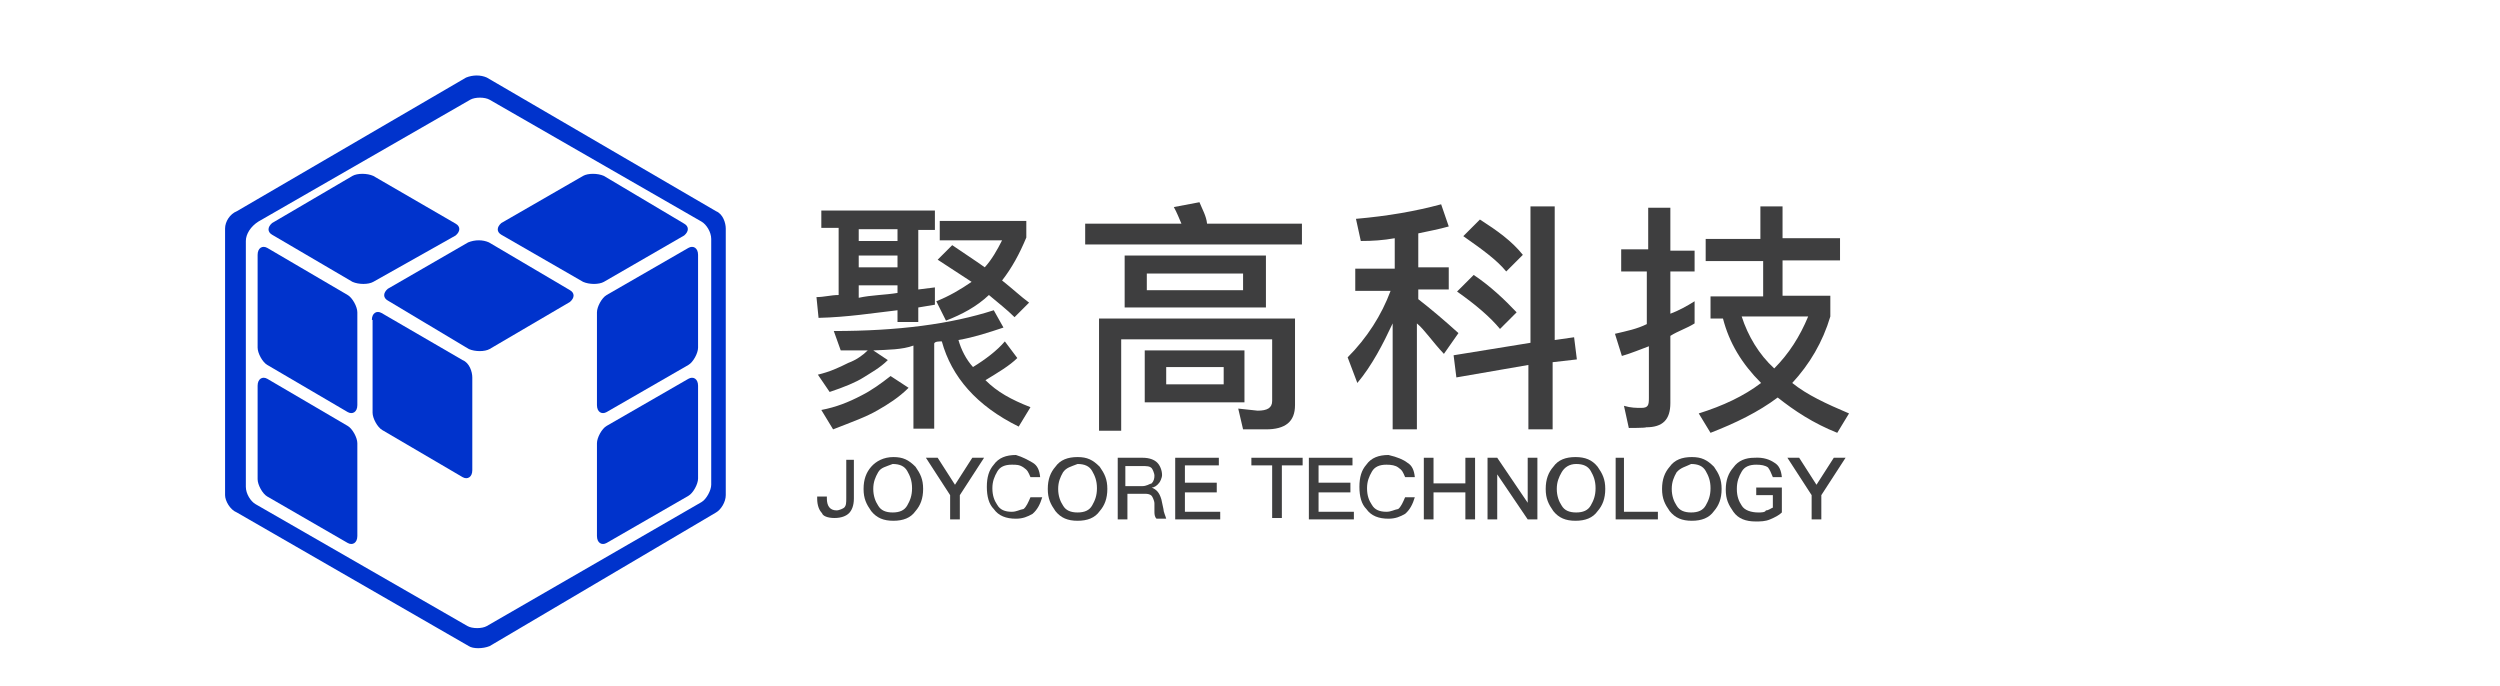 <?xml version="1.0" encoding="utf-8"?>
<!-- Generator: Adobe Illustrator 25.4.1, SVG Export Plug-In . SVG Version: 6.00 Build 0)  -->
<svg version="1.1" id="图层_1" xmlns="http://www.w3.org/2000/svg" xmlns:xlink="http://www.w3.org/1999/xlink" x="0px" y="0px"
	 viewBox="0 0 361 99" style="enable-background:new 0 0 361 99;" xml:space="preserve">
<style type="text/css">
	.st0{fill:#0033CC;}
	.st1{fill:#3E3E3F;}
</style>
<path class="st0" d="M70.7,93.3c-1,0.4-2.4,0.4-3,0C34.2,74,34.2,74,34.2,74c-1-0.4-1.7-1.7-1.7-2.5c0-38.5,0-38.5,0-38.5
	c0-1,0.7-2.1,1.7-2.5c33.1-19.3,33.1-19.3,33.1-19.3c1-0.4,2.1-0.4,3,0c33.1,19.3,33.1,19.3,33.1,19.3c1,0.4,1.4,1.7,1.4,2.5
	c0,38.5,0,38.5,0,38.5c0,1-0.7,2.1-1.4,2.5L70.7,93.3z M101.3,72.5c0.7-0.4,1.4-1.7,1.4-2.5c0,0,0,0,0-35.5c0-1-0.7-2.1-1.4-2.5
	c0,0,0,0-30.6-17.6c-0.7-0.4-2.1-0.4-2.8,0c0,0,0,0-30.6,17.6c-1.1,0.7-1.8,1.8-1.8,2.8c0,0,0,0,0,35.5c0,1,0.7,2.1,1.4,2.5
	c0,0,0,0,30.6,17.6c0.7,0.4,2.1,0.4,2.8,0L101.3,72.5z"/>
<path class="st0" d="M65.8,32.3c0.7,0.4,0.7,1.1,0,1.7c-11.9,6.7-11.9,6.7-11.9,6.7c-0.7,0.4-2.1,0.4-3,0
	c-11.6-6.8-11.6-6.8-11.6-6.8c-0.7-0.4-0.7-1.1,0-1.7c11.6-6.8,11.6-6.8,11.6-6.8c0.7-0.4,2.1-0.4,3,0L65.8,32.3z"/>
<path class="st0" d="M82.3,41.9c0.7,0.4,0.7,1.1,0,1.7c-11.6,6.8-11.6,6.8-11.6,6.8c-0.7,0.4-2.1,0.4-3,0c-11.7-7-11.7-7-11.7-7
	c-0.7-0.4-0.7-1.1,0-1.7C67.6,35,67.6,35,67.6,35c1-0.4,2.1-0.4,3,0L82.3,41.9z"/>
<path class="st0" d="M98.8,32.3c0.7,0.4,0.7,1.1,0,1.7c-11.6,6.7-11.6,6.7-11.6,6.7c-0.7,0.4-2.1,0.4-3,0
	c-11.8-6.8-11.8-6.8-11.8-6.8c-0.7-0.4-0.7-1.1,0-1.7c11.8-6.8,11.8-6.8,11.8-6.8c0.7-0.4,2.1-0.4,3,0L98.8,32.3z"/>
<path class="st0" d="M53.7,46.2c0-1,0.7-1.4,1.4-1C66.8,52,66.8,52,66.8,52c1,0.4,1.4,1.7,1.4,2.5c0,13.4,0,13.4,0,13.4
	c0,1-0.7,1.4-1.4,1c-11.6-6.8-11.6-6.8-11.6-6.8c-0.7-0.4-1.4-1.7-1.4-2.5V46.2H53.7z"/>
<path class="st0" d="M37.2,36.8c0-1,0.7-1.4,1.4-1c11.6,6.8,11.6,6.8,11.6,6.8c0.7,0.4,1.4,1.7,1.4,2.5c0,13.4,0,13.4,0,13.4
	c0,1-0.7,1.4-1.4,1c-11.6-6.8-11.6-6.8-11.6-6.8c-0.7-0.4-1.4-1.7-1.4-2.5C37.2,50.2,37.2,36.8,37.2,36.8z"/>
<path class="st0" d="M37.2,55.7c0-1,0.7-1.4,1.4-1c11.6,6.8,11.6,6.8,11.6,6.8c0.7,0.4,1.4,1.7,1.4,2.5c0,13.4,0,13.4,0,13.4
	c0,1-0.7,1.4-1.4,1c-11.6-6.7-11.6-6.7-11.6-6.7c-0.7-0.4-1.4-1.7-1.4-2.5C37.2,69.2,37.2,55.7,37.2,55.7z"/>
<path class="st0" d="M86.2,58.5c0,1,0.7,1.4,1.4,1c11.8-6.8,11.8-6.8,11.8-6.8c0.7-0.4,1.4-1.7,1.4-2.5c0-13.4,0-13.4,0-13.4
	c0-1-0.7-1.4-1.4-1c-11.8,6.8-11.8,6.8-11.8,6.8c-0.7,0.4-1.4,1.7-1.4,2.5V58.5z"/>
<path class="st0" d="M86.2,77.4c0,1,0.7,1.4,1.4,1c11.8-6.8,11.8-6.8,11.8-6.8c0.7-0.4,1.4-1.7,1.4-2.5c0-13.4,0-13.4,0-13.4
	c0-1-0.7-1.4-1.4-1c-11.8,6.8-11.8,6.8-11.8,6.8c-0.7,0.4-1.4,1.7-1.4,2.5V77.4z"/>
<path class="st1" d="M123.3,66.1V72c0,1-0.3,1.7-0.7,2.1c-0.4,0.4-1.1,0.7-2.1,0.7s-1.7-0.3-1.8-0.7c-0.4-0.4-0.7-1.1-0.7-2.1v-0.3
	h1.4V72c0,1,0.4,1.7,1.4,1.7c0.4,0,1-0.3,1.1-0.4c0.3-0.3,0.3-0.7,0.3-1.4v-5.5h1.1C123.3,66.4,123.3,66.1,123.3,66.1z"/>
<path class="st1" d="M132.2,67.4c0.7,1,1.1,1.8,1.1,3.2s-0.4,2.4-1.1,3.2c-0.7,1-1.8,1.4-3.2,1.4c-1.4,0-2.4-0.4-3.2-1.4
	c-0.7-1-1.1-1.8-1.1-3.2s0.4-2.4,1.1-3.2c0.7-0.8,1.8-1.4,3.2-1.4S131.2,66.4,132.2,67.4z M126.8,68.2c-0.4,0.7-0.7,1.4-0.7,2.4
	s0.3,1.8,0.7,2.4c0.4,0.7,1.1,1,2.1,1c1,0,1.7-0.3,2.1-1c0.4-0.7,0.7-1.4,0.7-2.5s-0.3-1.8-0.7-2.5s-1.1-1-2.1-1
	C127.9,67.4,127.2,67.5,126.8,68.2z"/>
<path class="st1" d="M135.4,66.1l2.5,3.9l2.5-3.9h1.7l-3.5,5.4V75h-1.4v-3.5l-3.5-5.4H135.4z"/>
<path class="st1" d="M149.1,66.8c0.7,0.4,1,1.1,1.1,2.1h-1.4c-0.3-0.7-0.4-1-1-1.4s-1-0.4-1.7-0.4c-1,0-1.7,0.3-2.1,1
	c-0.4,0.7-0.7,1.4-0.7,2.4c0,1.1,0.3,1.8,0.7,2.4c0.4,0.7,1.1,1,2.1,1c0.7,0,1.1-0.3,1.7-0.4c0.4-0.3,0.7-1,1-1.7h1.7
	c-0.3,1-0.7,1.8-1.4,2.4c-0.7,0.4-1.4,0.7-2.4,0.7c-1.4,0-2.5-0.4-3.2-1.4c-0.7-0.7-1-1.8-1-3.2s0.3-2.4,1-3.2
	c0.7-1,1.8-1.4,3.2-1.4C147.7,66,148.4,66.4,149.1,66.8z"/>
<path class="st1" d="M158.8,67.4c0.7,1,1.1,1.8,1.1,3.2s-0.4,2.4-1.1,3.2c-0.7,1-1.8,1.4-3.2,1.4s-2.4-0.4-3.2-1.4
	c-0.7-1-1.1-1.8-1.1-3.2s0.4-2.4,1.1-3.2c0.7-1,1.8-1.4,3.2-1.4S157.8,66.4,158.8,67.4z M153.5,68.2c-0.4,0.7-0.7,1.4-0.7,2.4
	s0.3,1.8,0.7,2.4c0.4,0.7,1.1,1,2.1,1s1.7-0.3,2.1-1c0.4-0.7,0.7-1.4,0.7-2.5s-0.3-1.8-0.7-2.5s-1.1-1-2.1-1
	C154.6,67.4,154,67.5,153.5,68.2z"/>
<path class="st1" d="M165,66.1c1,0,1.7,0.3,2.1,0.7c0.4,0.4,0.7,1.1,0.7,1.8c0,0.4-0.3,1-0.4,1.1c-0.3,0.4-0.7,0.7-1.1,0.7l0,0
	c0.7,0.3,1.1,0.7,1.4,1.7l0.3,1.4c0,0.4,0.3,1,0.4,1.4H167c-0.3-0.3-0.3-0.7-0.3-1.1v-1.1c0-0.4-0.3-1-0.4-1.1
	c-0.3-0.3-0.7-0.3-1.1-0.3h-2.4V75h-1.4v-8.9C161.4,66.1,165,66.1,165,66.1z M162.5,70.2h2.4c0.7,0,1-0.3,1.4-0.4
	c0.3-0.3,0.4-0.7,0.4-1.1s-0.3-1-0.4-1.1c-0.3-0.3-0.7-0.3-1.4-0.3h-2.4C162.5,67.2,162.5,70.2,162.5,70.2z"/>
<path class="st1" d="M176,66.1v1.1h-4.9v2.5h4.6v1.4h-4.6v2.8h5.1V75h-6.5v-8.9H176z"/>
<path class="st1" d="M188.1,66.1v1.1h-3v7.6h-1.4v-7.6h-3v-1.1H188.1z"/>
<path class="st1" d="M195.3,66.1v1.1h-4.9v2.5h4.6v1.4h-4.6v2.8h5.1V75H189v-8.9H195.3z"/>
<path class="st1" d="M203.2,66.8c0.7,0.4,1,1.1,1.1,2.1h-1.4c-0.3-0.7-0.4-1-1-1.4c-0.4-0.3-1-0.4-1.7-0.4c-1,0-1.7,0.3-2.1,1
	c-0.4,0.7-0.7,1.4-0.7,2.4c0,1.1,0.3,1.8,0.7,2.4c0.4,0.7,1.1,1,2.1,1c0.7,0,1.1-0.3,1.7-0.4c0.4-0.3,0.7-1,1-1.7h1.4
	c-0.3,1-0.7,1.8-1.4,2.4c-0.7,0.4-1.4,0.7-2.4,0.7c-1.4,0-2.5-0.4-3.2-1.4c-0.7-0.7-1-1.8-1-3.2s0.3-2.4,1-3.2
	c0.7-1,1.8-1.4,3.2-1.4C201.8,66,202.7,66.4,203.2,66.8z"/>
<path class="st1" d="M207,66.1v3.7h4.6v-3.7h1.4V75h-1.4v-3.9H207V75h-1.4v-8.9H207z"/>
<path class="st1" d="M216.2,66.1l4.4,6.5l0,0v-6.5h1.4V75h-1.4l-4.4-6.5l0,0V75h-1.4v-8.9H216.2z"/>
<path class="st1" d="M230.7,67.4c0.7,1,1.1,1.8,1.1,3.2s-0.4,2.4-1.1,3.2c-0.7,1-1.8,1.4-3.2,1.4s-2.4-0.4-3.2-1.4
	c-0.7-1-1.1-1.8-1.1-3.2s0.4-2.4,1.1-3.2c0.7-1,1.8-1.4,3.2-1.4S229.9,66.4,230.7,67.4z M225.5,68.2c-0.4,0.7-0.7,1.4-0.7,2.4
	s0.3,1.8,0.7,2.4c0.4,0.7,1.1,1,2.1,1s1.7-0.3,2.1-1c0.4-0.7,0.7-1.4,0.7-2.5s-0.3-1.8-0.7-2.5s-1.1-1-2.1-1S225.9,67.5,225.5,68.2z
	"/>
<path class="st1" d="M234.5,66.1v7.8h4.9V75h-6.1v-8.9H234.5z"/>
<path class="st1" d="M247.5,67.4c0.7,1,1.1,1.8,1.1,3.2s-0.4,2.4-1.1,3.2c-0.7,1-1.8,1.4-3.2,1.4s-2.4-0.4-3.2-1.4
	c-0.7-1-1.1-1.8-1.1-3.2s0.4-2.4,1.1-3.2c0.7-1,1.8-1.4,3.2-1.4S246.5,66.4,247.5,67.4z M242.1,68.2c-0.4,0.7-0.7,1.4-0.7,2.4
	s0.3,1.8,0.7,2.4c0.4,0.7,1.1,1,2.1,1s1.7-0.3,2.1-1c0.4-0.7,0.7-1.4,0.7-2.5s-0.3-1.8-0.7-2.5s-1.1-1-2.1-1
	C243.4,67.4,242.7,67.5,242.1,68.2z"/>
<path class="st1" d="M256.2,66.8c0.7,0.4,1,1.1,1.1,2.1H256c-0.3-0.7-0.4-1-0.7-1.4c-0.4-0.3-1-0.4-1.7-0.4c-1,0-1.7,0.3-2.1,1
	c-0.4,0.7-0.7,1.4-0.7,2.5s0.3,1.8,0.7,2.4c0.4,0.7,1.4,1,2.4,1c0.4,0,1,0,1.1-0.3c0.4,0,0.7-0.3,1-0.4v-1.8h-2.4v-1.1h3.7V74
	c-0.4,0.4-1,0.7-1.7,1s-1.4,0.3-2.1,0.3c-1.4,0-2.5-0.4-3.2-1.4s-1.1-1.8-1.1-3.2s0.4-2.4,1.1-3.2c0.7-1,1.8-1.4,3-1.4
	C254.7,66,255.6,66.4,256.2,66.8z"/>
<path class="st1" d="M259.8,66.1l2.5,3.9l2.5-3.9h1.7l-3.5,5.4V75h-1.4v-3.5l-3.5-5.4H259.8z"/>
<path class="st1" d="M135,30.7v2.5h-2.4v8.6l2.4-0.3V44l-2.4,0.4v2.1h-3v-1.7c-3.5,0.4-7.2,1-11.4,1.1l-0.3-3c1.1,0,2.1-0.3,3.2-0.3
	v-9.7h-2.5v-2.5H135V30.7z M126.1,50.6l2.1,1.4c-1.1,1.1-2.4,1.8-3.5,2.5s-2.8,1.4-4.9,2.1l-1.7-2.5c1.7-0.4,3-1,4.4-1.7
	c1.1-0.4,2.1-1.1,2.8-1.8c-1.4,0-2.5,0-3.9,0l-1-2.8c9.3,0,16.9-1,23.1-3l1.4,2.5c-2.1,0.7-4.2,1.4-6.5,1.8c0.4,1.4,1.1,2.8,2.1,3.9
	c1.8-1.1,3.5-2.4,4.6-3.7l1.8,2.4c-1.1,1.1-2.8,2.1-4.6,3.2c1.7,1.7,3.7,2.8,6.5,3.9l-1.7,2.8c-6.1-3-9.7-7.2-11.1-12.3
	c-0.4,0-1,0-1.1,0.3v12.3h-3v-12C130.3,50.5,128.2,50.5,126.1,50.6z M131.2,56c-1.4,1.4-3,2.4-4.4,3.2c-1.7,1-3.7,1.7-6.5,2.8
	l-1.7-2.8c2.1-0.4,3.9-1.1,5.8-2.1c1.4-0.7,2.8-1.7,4.2-2.8L131.2,56z M129.6,34.8v-1.7H124v1.7H129.6z M129.6,38.6v-1.7H124v1.7
	H129.6z M129.6,42.3v-1.1H124V43C125.8,42.6,127.8,42.6,129.6,42.3z M142.2,38.6c1-1.1,1.8-2.5,2.5-3.9h-9v-2.8h12.5v2.4
	c-1,2.4-2.1,4.4-3.5,6.2c1.4,1.1,2.8,2.4,3.9,3.2l-2.1,2.1c-1.1-1.1-2.4-2.1-3.7-3.2c-1.8,1.7-3.9,2.8-6.2,3.7l-1.4-2.8
	c1.8-0.7,3.5-1.7,5.1-2.8c-1.7-1.1-3.2-2.1-4.9-3.2l2.1-2.1C139.1,36.5,140.8,37.6,142.2,38.6z"/>
<path class="st1" d="M174.3,32.3H188v3h-31.3v-3h13.9c-0.3-0.7-0.7-1.7-1.1-2.4l3.7-0.7C173.6,30.2,174.2,31.2,174.3,32.3z
	 M179.5,62l-0.7-3l2.8,0.3c1.4,0,2.1-0.4,2.1-1.4V49h-21.8v13.2h-3.2V46H187v12.5c0,2.4-1.4,3.5-4.2,3.5H179.5z M182.8,36.9v7.5
	h-20.4v-7.5H182.8z M179.7,50.6v7.5h-14.4v-7.5H179.7z M179.5,39.5h-13.9v2.4h13.9V39.5z M176.7,53h-8.3v2.5h8.3V53z"/>
<path class="st1" d="M201.4,38.8v-4.4c-1.7,0.3-3.2,0.4-4.9,0.4l-0.7-3.2c4.6-0.4,8.6-1.1,12.3-2.1l1.1,3.2c-1.4,0.4-3,0.7-4.4,1
	v4.9h4.4v3.2h-4.4v1.4c1.8,1.4,3.7,3,5.8,4.9l-2.1,3c-1.7-1.8-2.8-3.5-3.9-4.4V62h-3.5V46.7c-1.4,3-3,6.1-5.1,8.6l-1.4-3.7
	c2.8-2.8,4.9-6.1,6.2-9.6h-5.1v-3.2C195.7,38.8,201.4,38.8,201.4,38.8z M227.7,51.9l-3.5,0.4V62h-3.5v-9.3l-10.4,1.8l-0.4-3.2
	l11.1-1.8V29.8h3.5v19.3l2.8-0.4L227.7,51.9z M219,45.1l-2.4,2.4c-1.4-1.7-3.5-3.5-6.2-5.4l2.4-2.4C215.2,41.3,217.3,43.3,219,45.1z
	 M219.9,36.8l-2.4,2.4c-1.4-1.7-3.5-3.2-6.2-5.1l2.4-2.4C216.2,33.3,218.3,34.8,219.9,36.8z"/>
<path class="st1" d="M235.2,61.8l-0.7-3.2c1,0.3,1.8,0.3,2.5,0.3c1,0,1.1-0.4,1.1-1.4V50c-1.1,0.4-2.5,1-3.9,1.4l-1-3.2
	c1.7-0.4,3.2-0.7,4.6-1.4v-7.6h-3.7V36h3.9v-6h3.2v6.2h3.5v3h-3.5v6.1c1.1-0.4,2.4-1.1,3.5-1.8v3.2c-1.1,0.7-2.4,1.1-3.5,1.8v9.7
	c0,2.4-1.1,3.5-3.5,3.5C237.7,61.8,235.2,61.8,235.2,61.8z M254.2,34.4v-4.6h3.2v4.6h8.3v3.2h-8.3v5.1h6.9v3c-1.1,3.7-3,6.9-5.5,9.6
	c2.1,1.7,4.9,3,8.2,4.4l-1.7,2.8c-3.5-1.4-6.2-3.2-8.6-5.1c-2.8,2.1-6.1,3.7-9.7,5.1l-1.7-2.8c3.5-1.1,6.5-2.5,9-4.4
	c-2.8-2.8-4.6-5.8-5.5-9.3H247v-3.2h7.6v-5.1h-8.3v-3.2h7.9V34.4z M256.2,53.2c2.1-2.1,3.7-4.6,4.9-7.5h-9.6
	C252.4,48.5,254,51.2,256.2,53.2z"/>
</svg>
